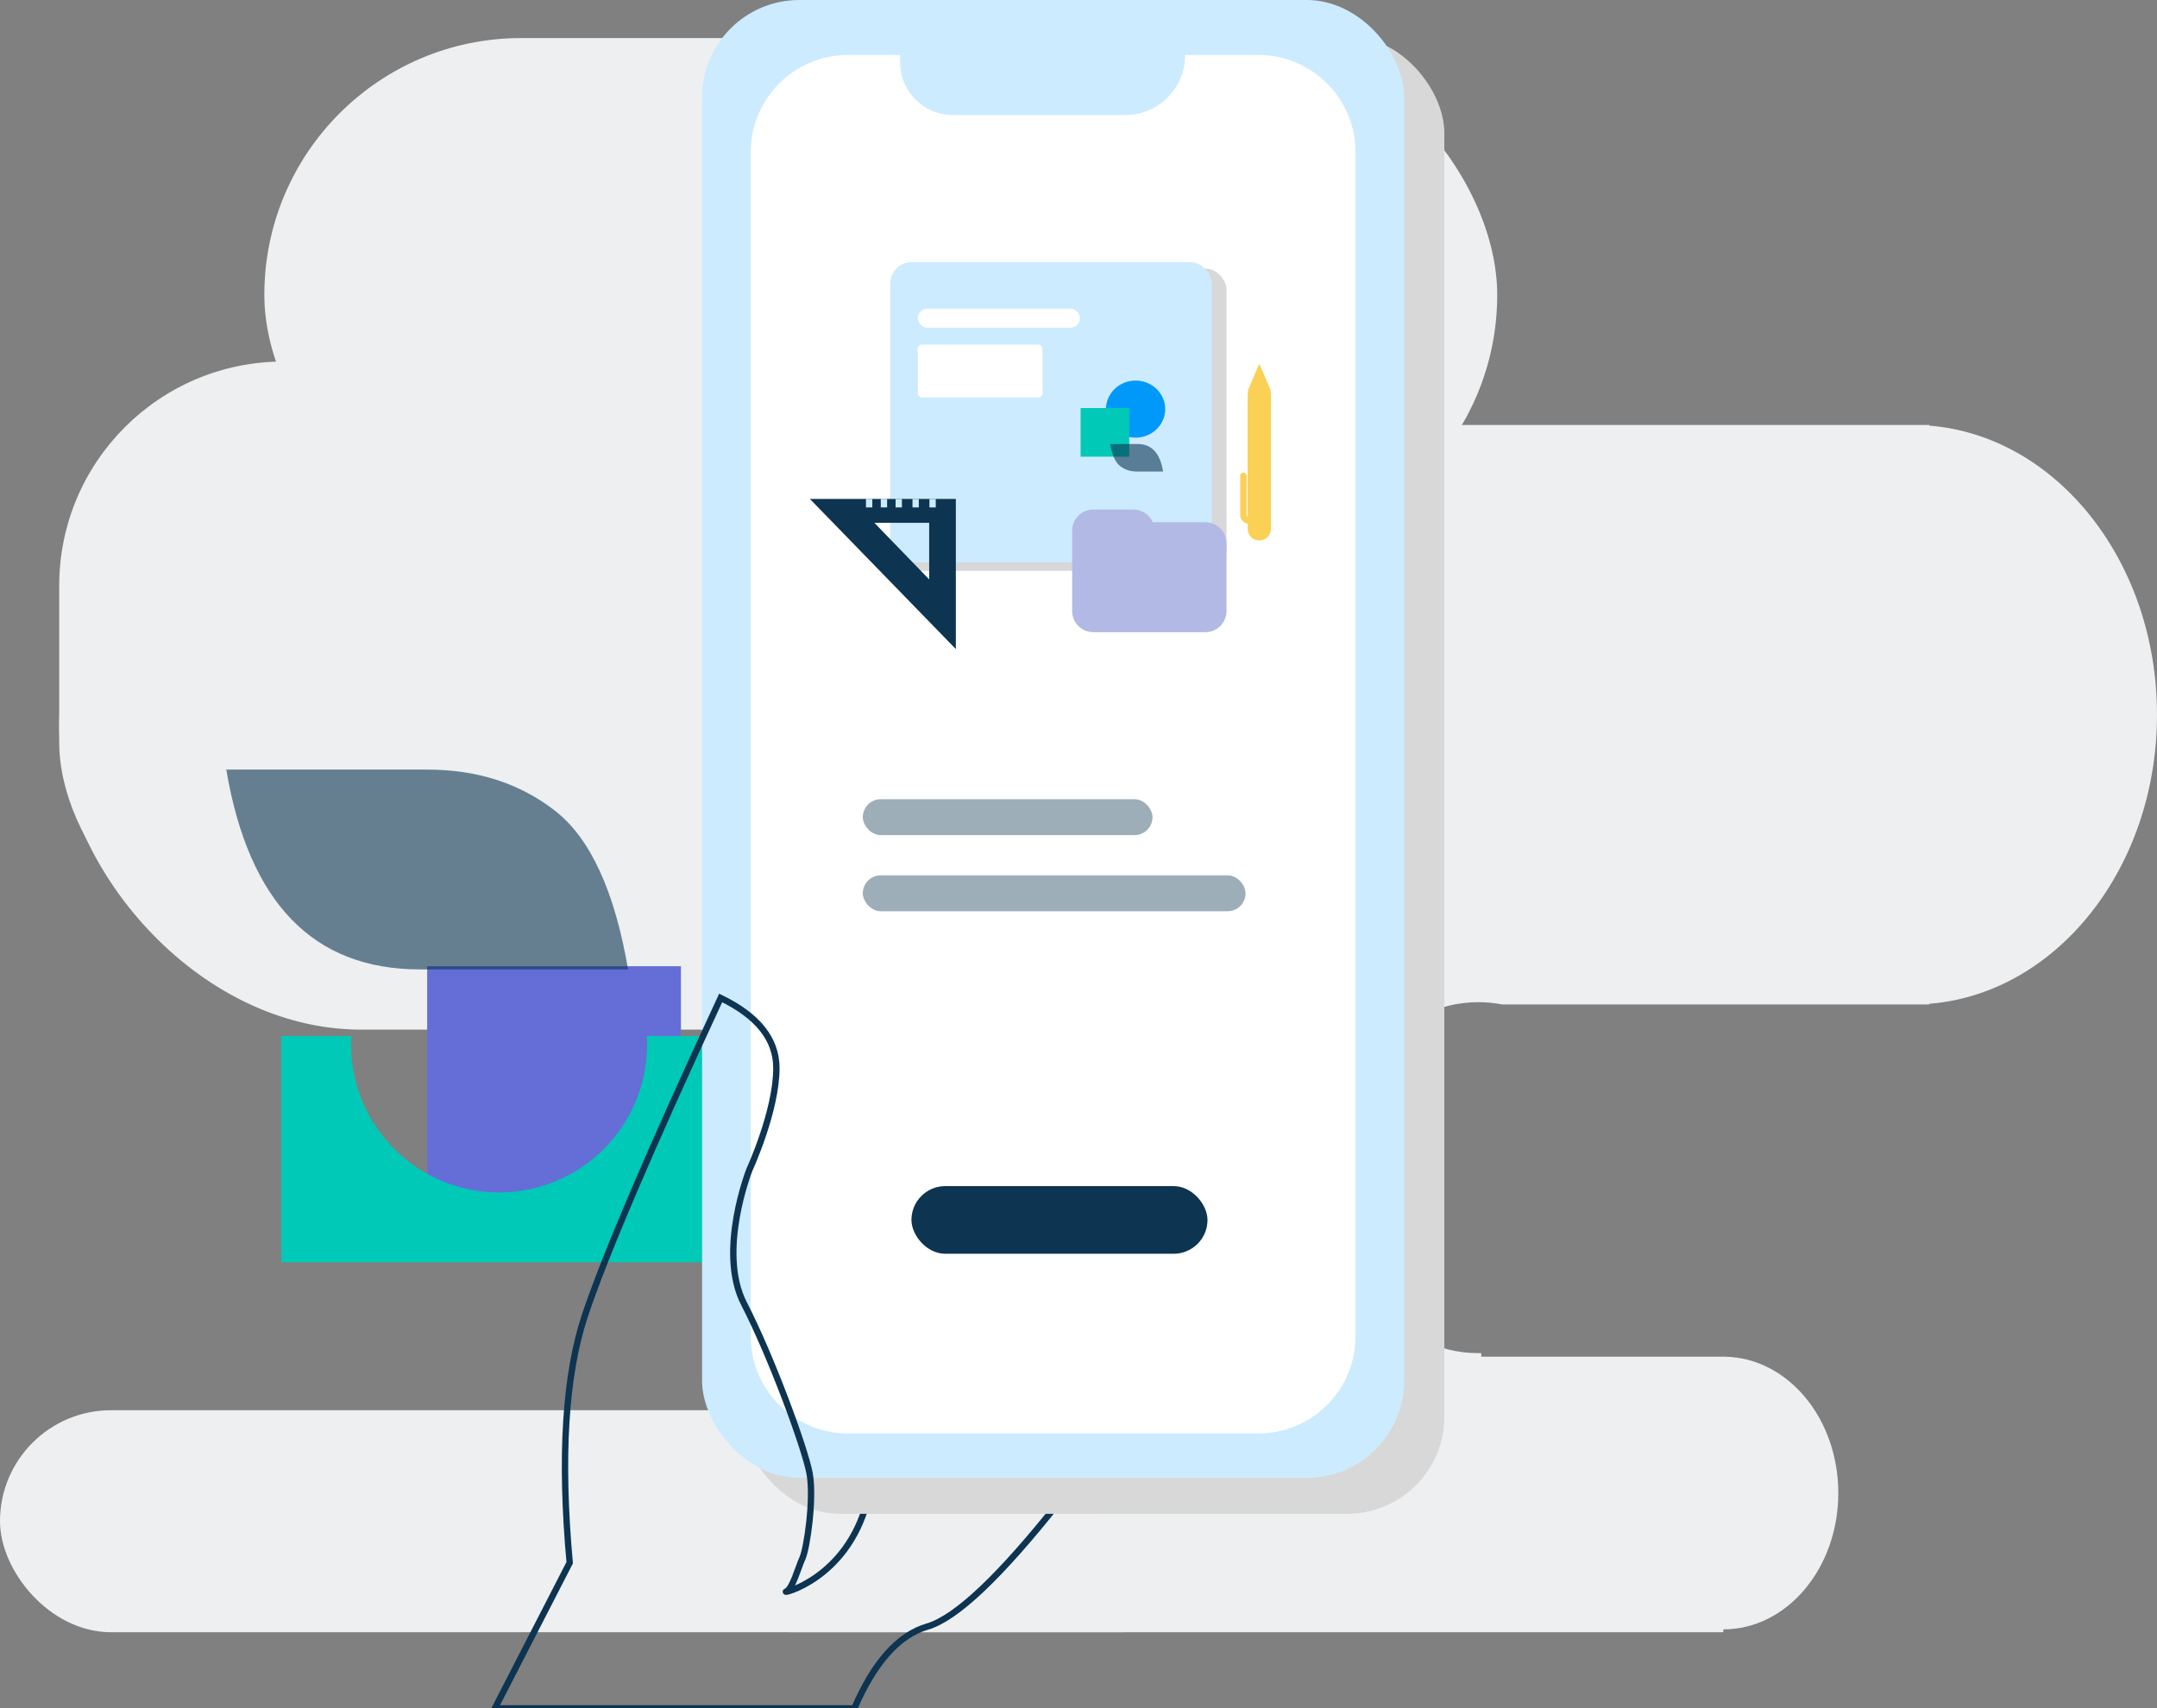 <?xml version="1.0" encoding="UTF-8"?>
<svg width="1020px" height="808px" viewBox="0 0 1020 808" version="1.1" xmlns="http://www.w3.org/2000/svg" xmlns:xlink="http://www.w3.org/1999/xlink">
    <rect x="0" y="0" width="1020" height="808" fill="#808080" stroke="none"/>
    <title>Artboard</title>
    <defs>
        <circle id="path-1" cx="126.5" cy="126.5" r="126.5"></circle>
    </defs>
    <g id="Artboard" stroke="none" stroke-width="1" fill="none" fill-rule="evenodd">
        <g id="Group-4">
            <g id="Group-5" transform="translate(0, 18)" fill="#EDEFF1">
                <path d="M912.356,183 L912.357,183.318 C972.487,188.151 1020,247.516 1020,320.04 C1020,392.564 972.487,451.929 912.357,456.762 L912.357,456.762 L912.356,457.08 L710.357,457.08 C706.677,456.369 702.901,456 699.051,456 C660.444,456 629.147,493.16 629.147,539 C629.147,584.84 660.444,622 699.051,622 C699.524,622 699.995,621.994 700.466,621.983 L700.466,621.983 L700.466,623.678 L814.909,623.678 L815.808,623.686 C845.432,624.256 869.298,652.907 869.298,688.167 C869.298,723.784 844.947,752.656 814.909,752.656 L814.909,752.656 L814.909,754 L373,754 L373,658 L434.637,658 C486.306,658 528.29,616.533 529.125,565.063 L529.137,563.5 C529.137,511.309 486.828,469 434.637,469 L434.637,469 L373,469 L373,183 L912.356,183 Z" id="Combined-Shape"></path>
                <rect id="Rectangle" x="28" y="153" width="583" height="286" rx="106"></rect>
                <rect id="Rectangle" x="28" y="183" width="583" height="286" rx="143"></rect>
                <rect id="Rectangle" x="0" y="649" width="583" height="105" rx="52.5"></rect>
                <rect id="Rectangle" x="125" y="0" width="583" height="243" rx="121.5"></rect>
            </g>
            <rect id="Rectangle" fill="#646ED6" x="202" y="457" width="120" height="120"></rect>
            <path d="M289,441 L289.001,474.112 C287.677,474.038 286.343,474 285,474 C246.34,474 215,505.34 215,544 C215,582.66 246.34,614 285,614 C286.343,614 287.677,613.962 289.001,613.888 L289,646 L182,646 L182,441 L289,441 Z" id="Combined-Shape" fill="#00C9B7" transform="translate(235.501, 543.5) rotate(-90) translate(-235.501, -543.5) "></path>
            <path d="M107,364 C117.667,427 148.167,458.5 198.5,458.5 C248.833,458.5 281.667,458.5 297,458.5 C290.667,421.5 279.167,396.5 262.5,383.5 C245.833,370.5 225.667,364 202,364 L107,364 Z" id="Path-28" fill-opacity="0.6" fill="#0D3451"></path>
            <g id="Group-3" transform="translate(332, 0)">
                <g id="Group-2">
                    <g id="Group">
                        <rect id="Rectangle" fill="#D8D8D8" x="19" y="17" width="332" height="699" rx="46"></rect>
                        <rect id="Rectangle" fill="#CCEBFE" x="0" y="0" width="332" height="699" rx="46"></rect>
                    </g>
                    <path d="M69,26 L93.639,26 L93.639,26 L93.639,29.449 C93.639,43.256 104.831,54.449 118.639,54.449 L200.006,54.449 C215.718,54.449 228.455,41.712 228.455,26 L228.455,26 L228.455,26 L263,26 C288.405,26 309,46.595 309,72 L309,632 C309,657.405 288.405,678 263,678 L69,678 C43.595,678 23,657.405 23,632 L23,72 C23,46.595 43.595,26 69,26 Z" id="Rectangle" fill="#FFFFFF"></path>
                </g>
                <rect id="Rectangle" fill="#9EAEB9" x="76" y="378" width="137" height="17" rx="8.5"></rect>
                <rect id="Rectangle" fill="#9EAEB9" x="76" y="414" width="181" height="17" rx="8.5"></rect>
                <rect id="Rectangle" fill="#0D3451" x="99" y="561" width="140" height="32" rx="16"></rect>
            </g>
            <path d="M404,808 L234,808 L269.395,739.123 C264.862,689.215 267.27,650.224 276.62,622.15 C285.969,594.077 307.359,544.027 340.789,472 C358.354,480.507 367.137,491.566 367.137,505.178 C367.137,525.595 354.388,553.243 354.388,553.243 C354.388,553.243 339.089,591.95 351.838,616.621 C364.587,641.291 380.736,685.103 382.86,697.013 C384.985,708.923 381.585,732.318 379.461,736.996 C377.336,741.675 374.786,751.459 371.811,752.735 C368.837,754.011 400.284,747.205 410.058,710.199 C429.04,710.199 459.354,710.199 501,710.199 C472.952,745.645 452.129,765.353 438.53,769.323 C424.932,773.293 413.421,786.186 404,808 Z" id="Path-29" stroke="#0D3451" stroke-width="3"></path>
            <rect id="Rectangle" fill="#D8D8D8" x="401" y="702" width="115" height="14"></rect>
            <rect id="Rectangle" fill="#EDEFF1" x="458" y="285" width="22" height="4" rx="2"></rect>
        </g>
        <g id="Group-11" transform="translate(371, 81)">
            <g id="Group-9">
                <g id="Group-33">
                    <mask id="mask-2" fill="white">
                        <use xlink:href="#path-1"></use>
                    </mask>
                    <use id="Mask" fill="#FFFFFF" xlink:href="#path-1"></use>
                </g>
                <g id="Group-3" transform="translate(50, 43)">
                    <rect id="Rectangle" fill="#D8D8D8" x="0" y="3" width="159" height="143" rx="10"></rect>
                    <rect id="Rectangle" fill="#CCEBFE" x="0" y="0" width="152" height="142" rx="10"></rect>
                </g>
                <rect id="Rectangle" fill="#FFFFFF" x="63" y="65" width="76.662" height="9" rx="4.5"></rect>
                <rect id="Rectangle" fill="#FFFFFF" x="63" y="82" width="59" height="25" rx="2"></rect>
                <g id="Group-20" transform="translate(46.5, 190.5) scale(-1, 1) translate(-46.5, -190.5) translate(12, 155)">
                    <path d="M69,0 L0,71 L0,0 L69,0 Z M38.528,11.275 L12.609,11.275 L12.609,38.055 L38.528,11.275 Z" id="Combined-Shape" fill="#0D3451"></path>
                    <line x1="11" y1="0" x2="11" y2="4" id="Path-10" stroke="#CCEBFE" stroke-width="3"></line>
                    <line x1="19" y1="0" x2="19" y2="4" id="Path-10" stroke="#CCEBFE" stroke-width="3"></line>
                    <line x1="27" y1="0" x2="27" y2="4" id="Path-10" stroke="#CCEBFE" stroke-width="3"></line>
                    <line x1="34" y1="0" x2="34" y2="4" id="Path-10" stroke="#CCEBFE" stroke-width="3"></line>
                    <line x1="41" y1="0" x2="41" y2="4" id="Path-10" stroke="#CCEBFE" stroke-width="3"></line>
                </g>
                <g id="Group-28" transform="translate(217, 91)">
                    <g id="Group-27" transform="translate(2, 0)" fill="#FAD055">
                        <path d="M-26.211,40.921 L37.211,40.921 C40.248,40.921 42.711,43.383 42.711,46.421 C42.711,49.459 40.248,51.921 37.211,51.921 L-26.211,51.921 C-29.248,51.921 -31.711,49.459 -31.711,46.421 C-31.711,43.383 -29.248,40.921 -26.211,40.921 Z" id="Rectangle" transform="translate(5.5, 46.421) scale(-1, -1) rotate(90) translate(-5.5, -46.421) "></path>
                        <polygon id="Path-18" points="-2.00088834e-12 12.895 5.5 0 11 12.895"></polygon>
                    </g>
                    <path d="M11,74.888 C3.667,75.374 0,74.28 0,71.605 C0,68.929 0,62.728 0,53" id="Path-19" stroke="#FAD055" stroke-width="3" stroke-linecap="round"></path>
                </g>
                <path d="M136,170 C136,164.477 140.477,160 146,160 L165,160 C169.101,160 172.625,162.468 174.168,166.001 L199,166 C204.523,166 209,170.477 209,176 L209,208 C209,213.523 204.523,218 199,218 L146,218 C140.477,218 136,213.523 136,208 L136,170 Z" id="Combined-Shape" fill="#B3B9E5"></path>
            </g>
            <g id="Group-3" transform="translate(140, 99)">
                <ellipse id="Oval" fill="#0099FA" cx="26" cy="13.5" rx="14" ry="13.5"></ellipse>
                <rect id="Rectangle" fill="#00C9B7" transform="translate(11.5, 24.5) scale(-1, -1) translate(-11.5, -24.5) " x="0" y="13" width="23" height="23"></rect>
                <path d="M14,30 C15.404,38.667 19.417,43 26.039,43 C32.662,43 36.982,43 39,43 C38.167,37.91 36.654,34.471 34.461,32.683 C32.268,30.894 29.614,30 26.5,30 L14,30 Z" id="Path-28" fill-opacity="0.6" fill="#0D3451" transform="translate(26.5, 36.5) scale(-1, -1) translate(-26.5, -36.5) "></path>
            </g>
        </g>
    </g>
</svg>